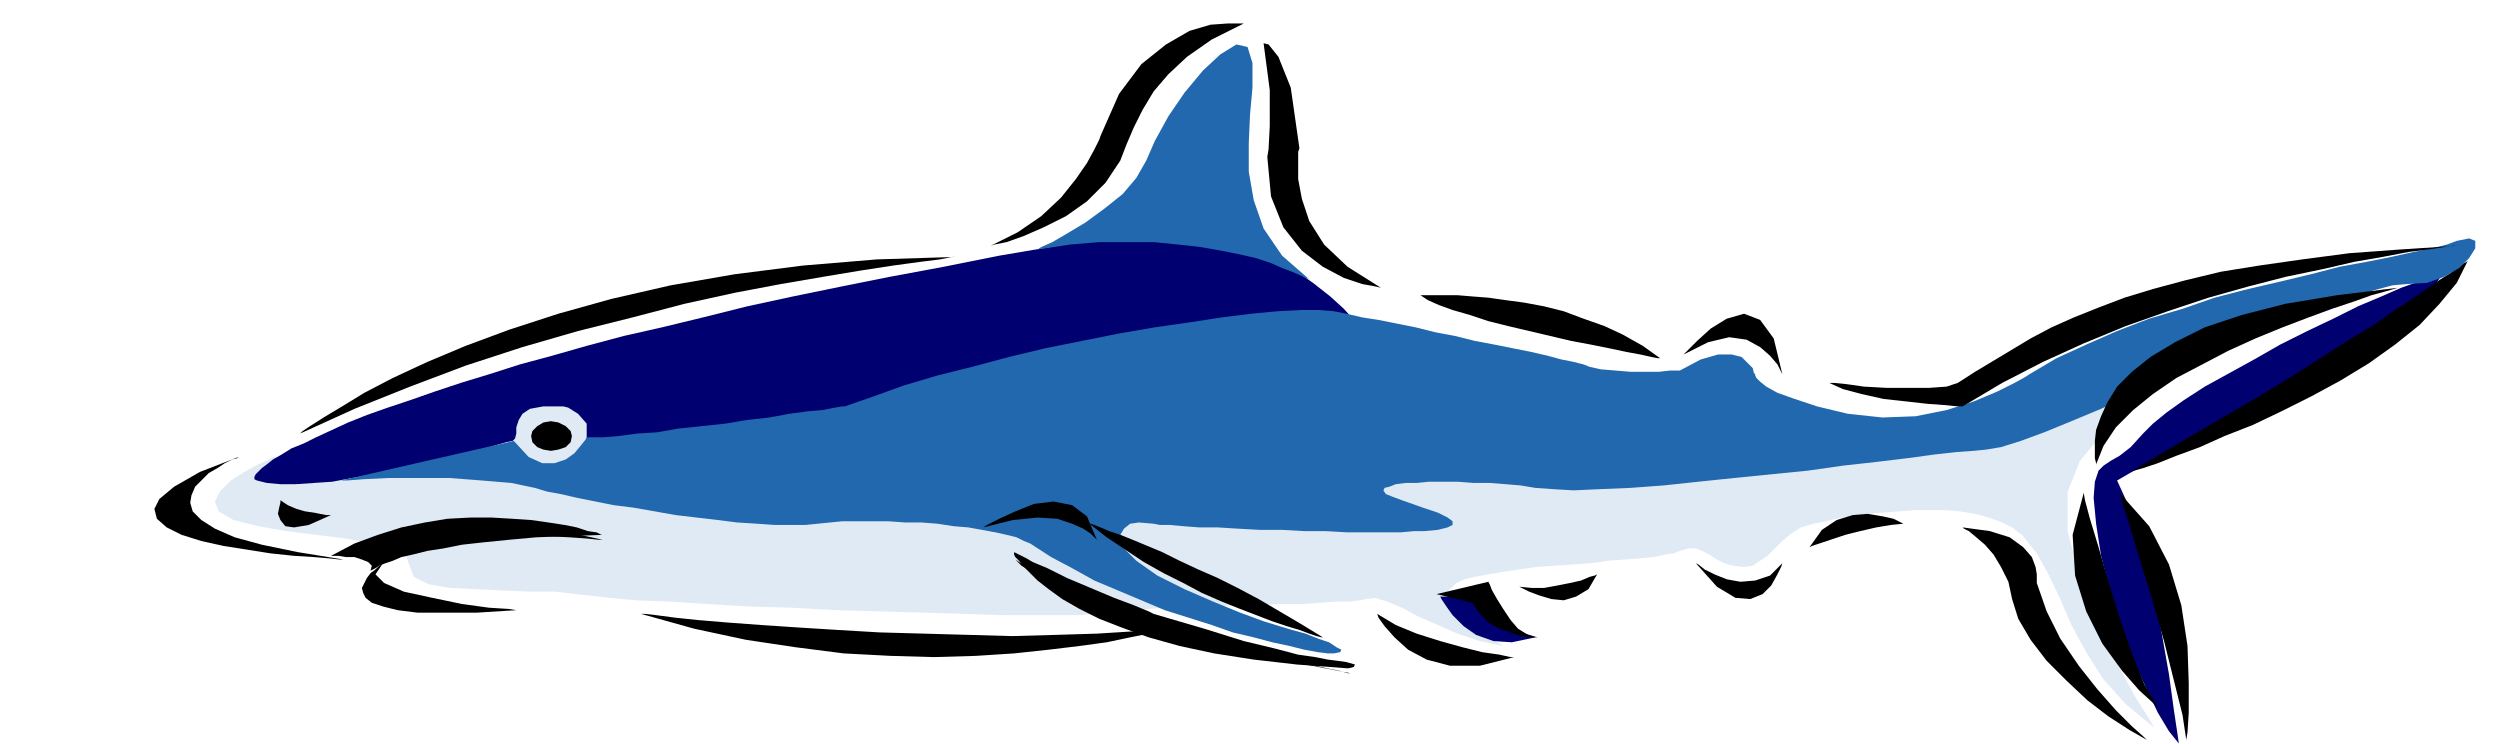 <svg xmlns="http://www.w3.org/2000/svg" width="2.024in" height="57.792" fill-rule="evenodd" stroke-linecap="round" preserveAspectRatio="none" viewBox="0 0 2024 602"><style>.pen1{stroke:none}.brush2{fill:#e0eaf4}.brush3{fill:#000070}.brush4{fill:#000}</style><path d="m221 370-3 2-9 4-11 6-11 7-9 9-4 8 3 8 12 7 20 5 23 4 24 3 24 3 21 4 17 4 11 7 3 8 3 8 12 6 17 3 21 1 22 1 23 1h20l16 2 10 1 17 2 22 2 27 1 30 2 34 2 35 1 36 2 36 1 35 1 33 1 30 1h64l10-1 7-1 10-1 13-1 15-1 16-1 18-1h18l19-1h18l18-1h17l15-1 13-1h11l8-1 5-1 7-1 10 3 12 5 13 7 16 7 16 7 18 6 19 4-3-2-7-4-10-6-10-8-9-8-5-8-1-8 7-7 7-3 8-2 11-2 12-2 13-2 14-2 15-1 14-1 15-1 14-2 13-1 13-1 11-1 9-2 7-1 5-2 7-2h6l5 2 6 3 6 4 6 3 7 2 8 1 8-1 6-4 6-4 6-6 6-6 7-6 8-5 10-3 6-1 8-2 9-2 10-1 11-2 12-1 13-1 13-1h25l12 1 12 2 11 3 11 4 8 4 8 6 12 15 10 18 9 19 9 21 12 22 14 22 18 20 23 19-4-7-12-19-15-28-16-34-14-36-9-35v-32l10-25 15-18 10-15 8-12 7-10 5-8 6-6 7-5 9-5-187 60-649 16H221z" class="pen1 brush2"/><path d="M447 325h-8l-8 2-7 2-7 5-5 7v11l6 14 9 12 10 6 9 2 10-3 8-5 7-7 6-8 4-6 1-6-1-5-4-6-5-6-6-4-7-4-6-1h-6z" class="pen1 brush2"/><path d="m1912 274 3-2 7-4 9-6 12-8 11-8 11-9 7-7 4-6-2-1-6 1-10 4-14 5-16 7-19 8-20 10-21 10-22 11-21 12-20 11-20 11-17 11-14 10-11 9-8 8-10 11-9 7-7 4-6 4-4 4-3 9-1 13 2 21 4 26 7 27 8 28 10 27 11 24 10 21 9 15 8 10-1-7-3-20-4-29-6-34-7-36-9-35-10-30-10-22 198-115z" class="pen1 brush3"/><path d="M278 453h-3l-9-1-12-1-16-1-19-2-19-3-19-3-18-4-16-5-12-6-8-7-2-8 4-8 12-10 21-12 31-12-1 1-4 1-6 3-6 4-7 4-6 6-5 5-3 7-1 6 2 7 7 7 11 7 16 7 22 6 29 6 37 6zm-35-102 2-2 6-4 11-7 15-9 18-11 23-12 28-13 31-13 35-13 40-13 43-12 48-11 52-9 55-7 60-5 64-2h-3l-10 2-16 2-22 3-26 4-30 5-35 6-37 7-41 9-42 11-44 11-45 13-46 15-45 17-45 18-44 20zm67 105-1 1-2 1-3 3-4 3-3 4-2 4-2 4 1 4 2 4 5 4 9 3 12 3 16 2h48l32-2-6-1-16-1-22-3-24-5-23-5-16-7-7-7 6-9z" class="pen1 brush4"/><path d="M227 405v2l-1 4-1 5 2 5 4 5 7 1 12-2 18-8h-4l-5-1-5-1-7-1-7-2-7-3-6-4zm105 38 4-1 10-3 16-4 21-3 24-3h26l27 2 28 6h-3l-10-1-14-1-20-1h-23l-27 1-28 3-31 5zm691-408 4 1 8 10 10 25 7 49-1 3v22l3 16 6 18 12 19 19 18 27 17-4-1-11-2-15-5-17-9-17-13-15-19-10-25-3-32 1-6 1-19V73l-5-38zM519 497h3l9 1 15 2 19 2 24 2 27 2 30 2 32 2 34 2 36 1 36 1 35 1 36-1 33-1 32-2 30-3-2 1-7 1-11 3-15 3-19 4-22 3-25 3-28 3-31 2-34 1-35-1-38-2-39-5-40-6-42-9-43-12zm596 0 1 3 5 7 8 9 11 10 15 8 19 5h24l28-7h-3l-9-2-14-2-16-4-18-5-19-6-17-7-15-9zm115-22 2 1 6 3 8 3 10 3 10 1 10-3 10-6 7-12-2 1-4 1-7 3-9 2-10 2-11 2h-10l-10-1zm143-19 2 1 5 4 8 4 10 4 11 2 12-1 12-4 10-10-1 3-3 6-5 9-7 7-10 4-12-1-15-9-17-19zm92-13 2-1 6-2 9-3 12-4 12-3 13-3 12-2 10-1-2-1-6-3-9-2-12-2-12 1-13 4-12 8-10 14zm124-16 1 1 4 2 6 5 7 6 7 8 6 10 6 12 3 14 5 16 10 17 13 17 16 16 17 16 17 13 17 11 14 8-3-3-9-8-13-13-15-17-15-19-15-22-11-22-8-23v-7l-1-6-3-8-7-8-11-8-16-5-22-3zm136-45 3-1 7-2 12-4 15-6 19-7 20-9 23-9 23-11 24-12 24-13 23-14 21-15 20-16 16-17 14-17 9-18-1 1-2 1-5 3-6 5-8 5-10 7-13 9-14 9-17 12-20 12-22 14-25 16-28 17-31 18-34 20-37 22zm-575-143h30l12 1 13 1 14 2 15 2 16 3 16 4 16 6 17 6 15 7 16 9 14 10h-2l-5-1-9-2-11-2-14-3-15-3-16-3-17-4-17-4-17-4-16-4-15-5-14-4-11-4-9-4-6-4zm213 48 3-3 8-8 11-10 13-8 14-4 13 5 11 15 7 29-1-2-3-6-6-7-8-7-11-6-14-2-17 4-20 10zm384 286-4-4-11-10-14-16-16-22-13-26-9-29-2-33 9-34 1 6 4 15 7 23 8 28 9 29 10 29 10 25 11 19zm-31-174 2 7 6 19 8 27 10 32 10 35 8 32 7 28 3 20 1-6 1-16v-24l-1-30-5-33-10-33-16-31-24-27zm-979-36 3 5 7 14 5 19-1 21 1-2 3-4 3-6 2-9v-9l-3-10-7-10-13-9zm28-3 3 5 7 14 6 19-1 22 1-2 3-4 3-6 2-9v-9l-3-10-8-10-13-10zm28-2 3 5 7 14 6 19-1 21 1-2 3-4 3-6 2-8v-9l-3-10-8-10-13-10zm29-3 3 5 7 14 6 19-1 22 1-2 3-4 3-6 2-9v-9l-4-10-7-10-13-10z" class="pen1 brush4"/><path d="M488 433h-1l-4-2-7-1-9-3-10-2-13-2-14-2-15-1-17-1h-17l-19 1-18 3-19 4-19 6-19 7-19 10h6l6 1h7l6 2 5 2 3 3-1 4 2-1 2-1 3-2 5-2 6-2 7-3 9-2 12-3 13-2 15-3 18-2 20-2 22-2 26-1 28-1zm314-234 3-1 10-2 14-5 16-7 18-9 17-12 15-15 12-18 5-13 6-14 7-14 9-15 12-14 15-14 20-14 26-13h-13l-14 1-17 5-19 11-20 16-18 24-15 34-1 3-4 8-6 11-9 13-12 15-16 15-19 13-22 11z" class="pen1 brush4"/><path d="m208 389 8 2 11 1h12l15-1 15-1 16-3 17-3 17-3 17-4 16-3 15-4 14-4 12-3 10-3 7-2 5-1 2-2 1-4v-5l2-6 3-5 6-4 11-2h16l4 1 8 5 7 8v14h3l8-1 12-1 17-2 20-2 22-2 24-3 26-3 25-3 26-3 25-4 24-4 22-4 18-4 16-4 11-4 11-5 14-5 17-5 20-5 22-6 23-5 25-5 25-5 26-4 25-3 24-2 24-2h21l20 1 17 2 14 4-2-2-4-7-8-9-11-10-14-11-16-11-19-8-21-6-20-3-15-4-14-3-13-2-14-1h-19l-24 3-32 5-47 8-45 9-43 8-40 8-39 8-37 8-36 9-33 8-31 7-30 8-28 8-26 7-25 8-23 7-21 7-20 7-18 6-17 6-15 6-13 6-13 6-10 5-10 4-8 5-7 4-5 4-4 3-3 3-2 2-1 2v2l2 1z" class="pen1 brush3"/><path d="m840 202 3-2 9-4 12-7 15-9 15-11 15-12 11-13 8-14 7-16 11-20 13-19 15-18 14-13 13-8 9 2 4 13v20l-2 22-1 23v23l4 23 8 23 15 22 23 20-1-1-3-1-4-2-7-3-8-3-9-4-12-4-13-3-15-3-17-3-18-2-20-2h-44l-24 2-26 4zM276 389h5l13-1 20-1h50l26 2 24 2 19 4 10 3 11 2 13 3 15 3 15 3 16 2 17 3 17 3 17 2 17 2 16 2 16 1 14 1h25l10-1 10-1 10-1h37l14 1h13l13 1 13 2 12 1 11 2 11 2 9 2 8 2 6 3 5 2 17 11 17 9 18 10 19 8 19 8 19 8 19 6 19 6 17 6 17 4 15 4 14 3 12 3 11 2 8 1h5l5-1 1-2-4-2-6-4-9-3-10-4-11-3-10-3-13-4-19-7-22-9-23-10-22-11-17-12-11-11-2-10 3-5 5-4 7-1 12 1 5 1h8l11 1 13 1h15l16 1 18 1h18l18 1h17l18 1h43l11-1h8l11-1 8-2 4-2v-3l-4-3-8-4-12-4-17-6-8-3-5-2-2-3 1-2 4-1 5-2 8-1h9l10-1h23l13 1h13l13 1 12 1 12 2 14 1 17 1 22-1 24-1 27-2 28-3 29-3 30-3 30-3 28-4 27-3 25-3 22-3 18-2 14-1 10-1 12-2 16-5 19-7 22-9 24-10 26-12 26-12 27-13 27-12 27-12 25-11 23-10 21-8 19-6 15-4 11-1 17-1 14-5 12-7 8-8 5-8v-6l-5-2-10 2-8 3-12 3-15 3-18 4-20 4-22 4-23 6-25 6-26 6-27 7-26 9-27 8-26 10-25 11-24 11-22 13-3 2-9 5-14 7-19 8-22 7-25 5-27 1-28-3-25-6-18-6-14-5-9-5-5-4-3-3-1-2v-1l-1-1-1-4-4-4-5-5-8-2h-11l-14 4-17 9h-8l-9 1h-23l-12-1-12-1-9-2-5-2-8-2-10-2-11-3-13-3-15-3-15-3-16-3-16-4-16-3-16-4-15-3-15-3-13-2-13-3-10-2-12-1h-15l-19 1-21 2-24 3-26 4-28 4-29 5-30 6-30 6-29 7-30 8-28 7-27 8-25 9-23 8h-2l-6 1-10 2-12 1-15 2-16 3-18 2-18 3-19 2-19 2-17 3-16 1-15 2-12 1h-14l-1 2-4 5-5 6-7 5-9 3h-10l-11-5-12-13-140 32z" class="pen1" style="fill:#2168af"/><path d="m796 427 3-2 10-5 13-6 15-6 16-2 15 3 12 9 8 19-1-1-4-4-6-4-9-4-12-4-16-1-20 2-24 6zm26 26 1 1 1 1 3 3 5 3 7 5 8 5 11 6 14 6 16 7 19 7 22 8 25 7 29 9 33 8 36 8 41 8h-2l-7-2-10-2-13-3-16-3-18-5-21-5-21-6-22-6-23-7-23-8-22-8-21-8-19-10-18-9-15-10z" class="pen1 brush4"/><path d="M882 424h1l3 1 5 2 7 3 9 3 10 4 12 5 12 5 14 7 15 7 16 7 16 8 17 9 17 10 17 10 18 11h-1l-4-1-6-2-8-3-10-3-12-4-13-5-13-5-15-6-16-7-15-8-16-8-16-9-15-10-15-10-14-11zm-51 28-2-1-4-2-4-2v2l1 2 3 3 3 4 6 6 6 6 9 7 11 8 14 8 16 8 18 7 22 8 25 7 28 6 32 5 35 4 40 3h2l4-1 1-2-7-2-7-1-8-1-10-2-14-2-19-5-25-6-32-10-41-12-4-2-12-5-16-6-19-8-19-8-16-8-12-5-5-3z" class="pen1 brush4"/><path d="m1166 483 1 2 4 6 5 7 9 9 10 7 14 5 15 1 19-4-2-1-6-2-8-4-9-4-9-5-7-6-6-6-1-5h-29z" class="pen1 brush3"/><path d="m1163 481 42-10 1 2 2 5 4 7 5 8 6 9 6 7 8 5 8 2h-7l-7-1-8-3-9-3-9-5-7-7-6-9-29-7zM446 365l6-1 6-2 4-4 1-5-1-4-4-4-6-3-6-1-6 1-5 3-4 4-1 4 1 5 4 4 5 2 6 1zm1035-55h4l10 1 14 2 18 1h35l14-1 9-3 14-9 15-9 15-9 15-9 17-9 18-8 20-8 21-8 23-7 26-7 29-7 31-5 35-5 38-5 41-3 46-3h-3l-7 1-13 2-16 2-21 4-23 4-26 6-29 6-31 8-32 9-33 11-34 12-34 14-33 15-33 17-32 19h-4l-10-1-14-1-18-2-18-2-18-4-15-4-11-5z" class="pen1 brush4"/><path d="M1697 376v-1l-1-4v-14l1-9 4-11 5-11 8-13 12-12 15-12 20-12 24-12 30-10 35-9 42-7 49-6-3 1-7 2-11 3-14 5-18 6-19 7-21 8-22 9-22 10-21 11-21 11-19 13-16 13-14 14-10 15-6 15z" class="pen1 brush4"/></svg>
